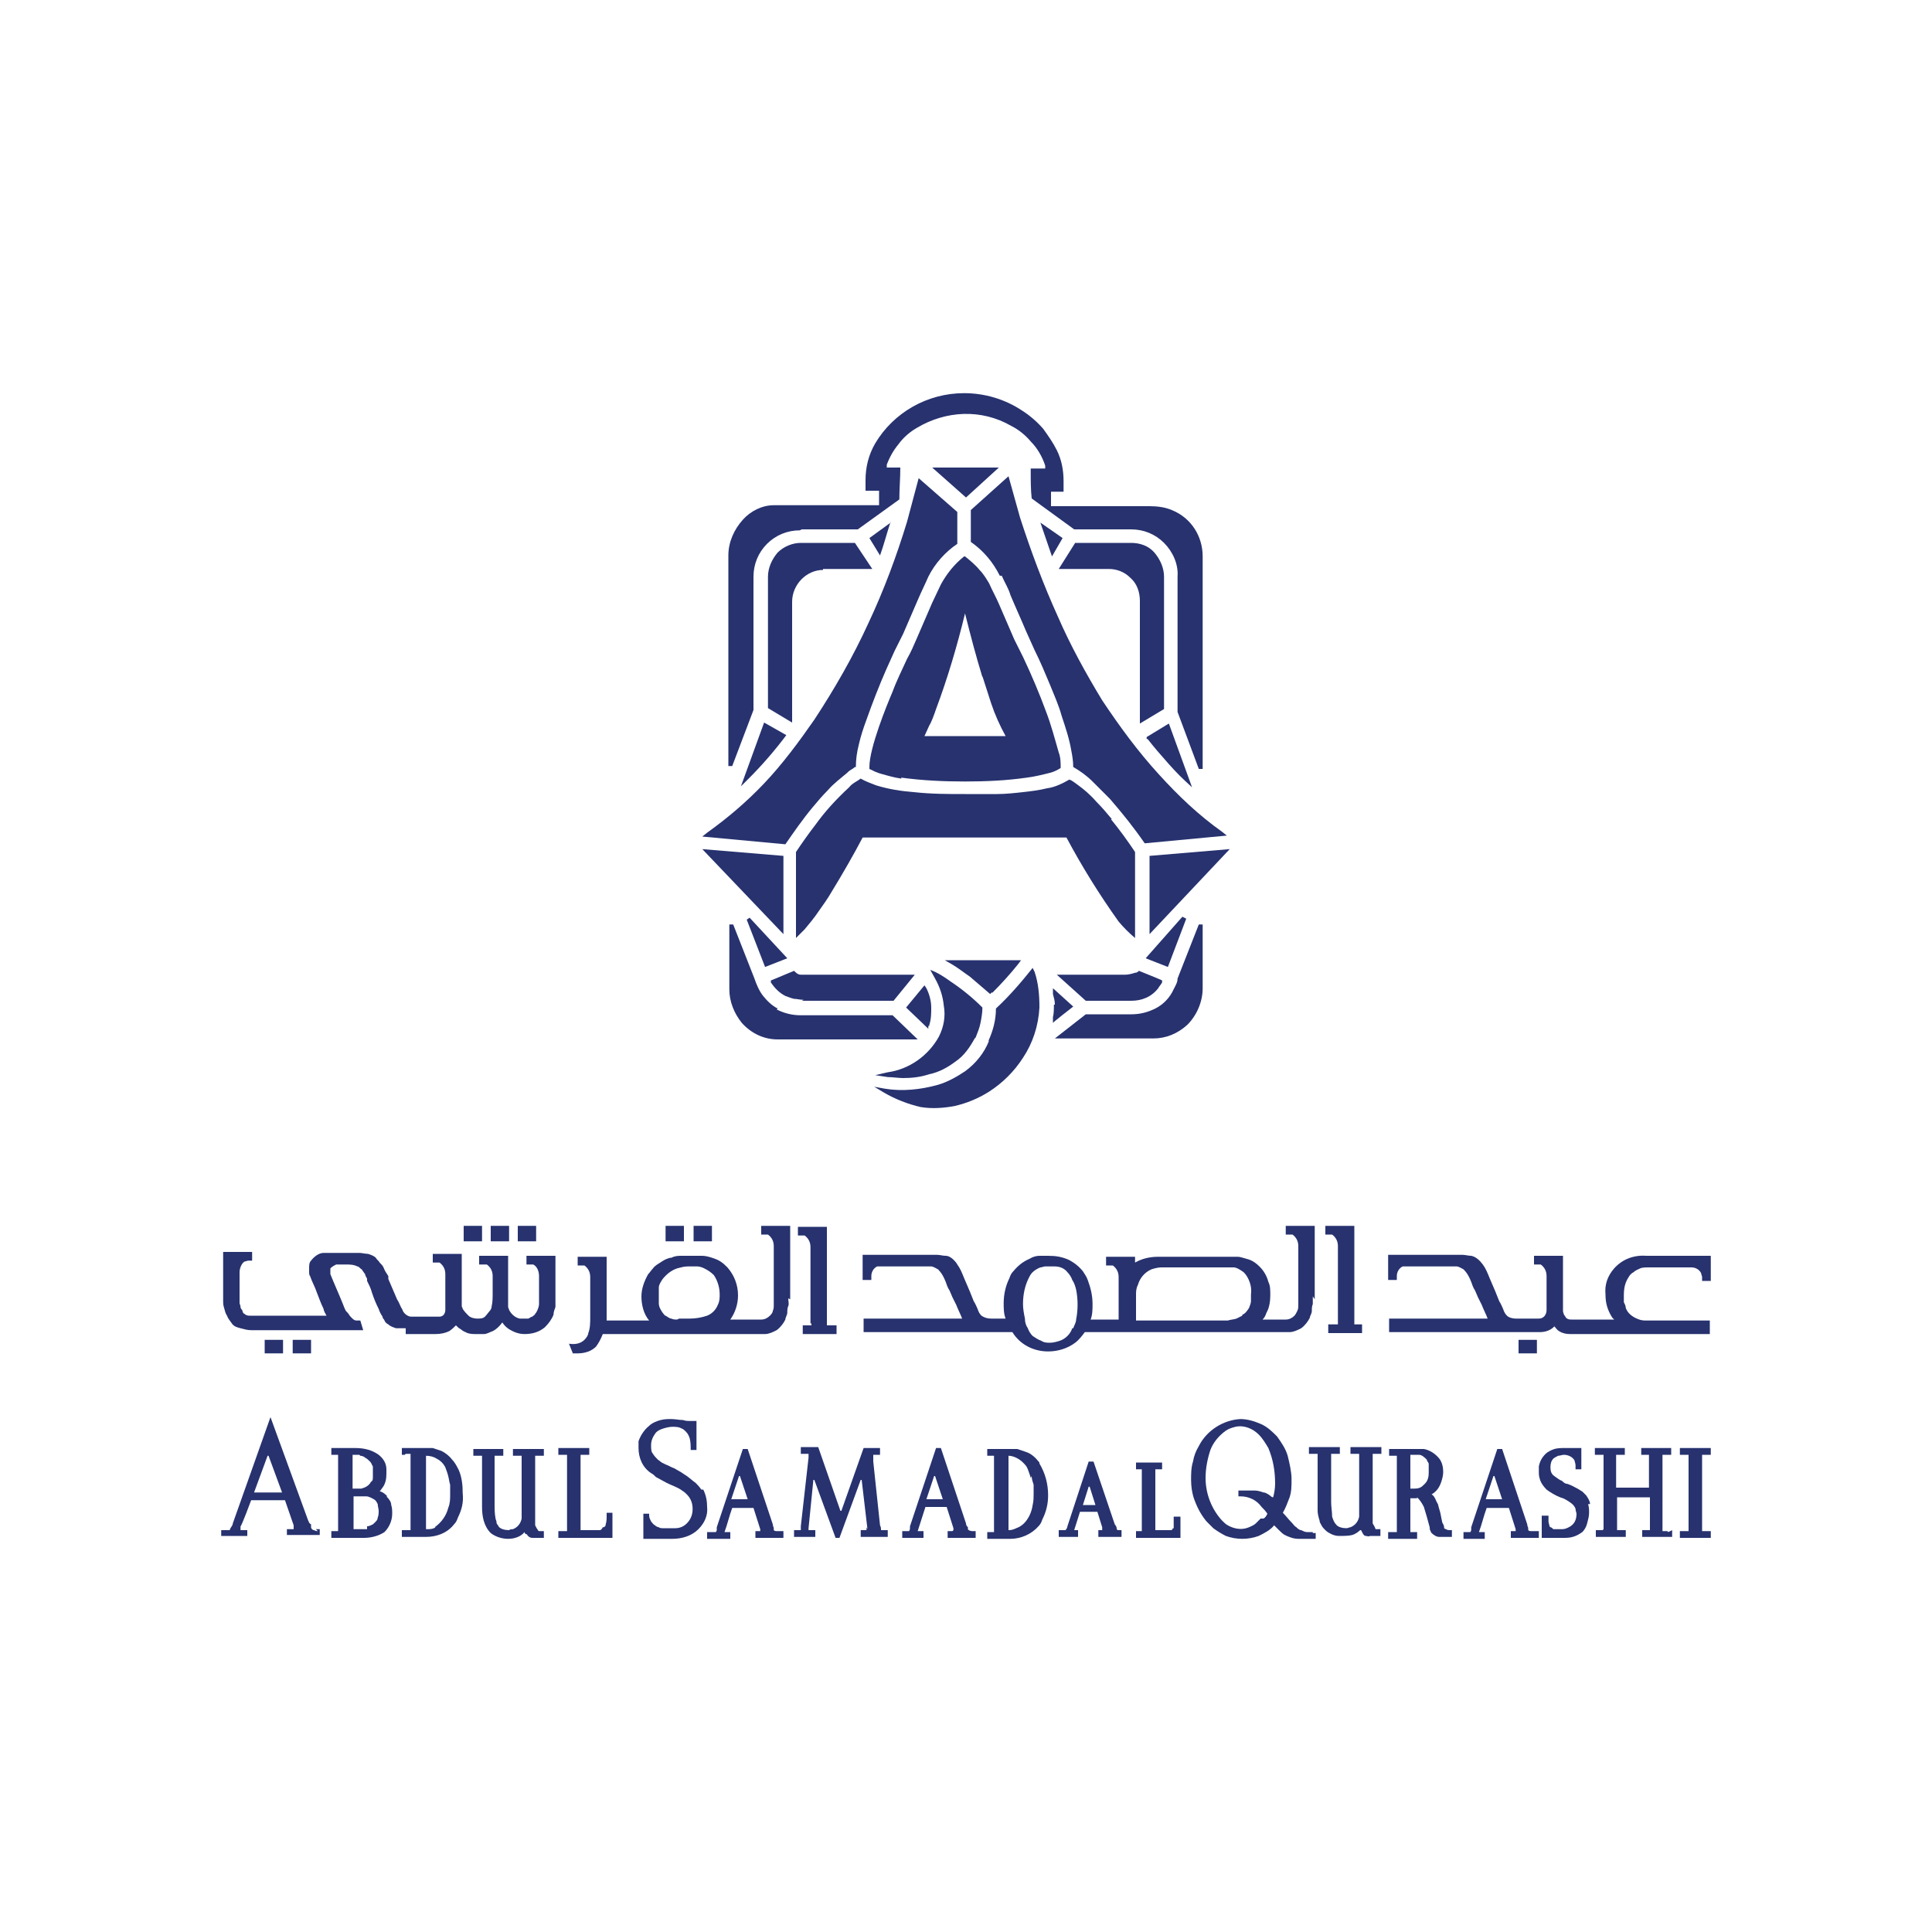 <?xml version="1.0" encoding="UTF-8"?>
<svg id="Layer_1" xmlns="http://www.w3.org/2000/svg" version="1.1" viewBox="0 0 200 200">
  <!-- Generator: Adobe Illustrator 29.4.0, SVG Export Plug-In . SVG Version: 2.1.0 Build 152)  -->
  <defs>
    <style>
      .st0 {
        fill-rule: evenodd;
      }

      .st0, .st1 {
        fill: #27326f;
      }
    </style>
  </defs>
  <path class="st1" d="M159.6,150.7"/>
  <path class="st0" d="M137.2,158.4h0c.2.2.4.3.6.4.2.1.5.2.8.2.5,0,1,0,1.4-.1.3-.1.6-.3.8-.5h.1s0,0,.1.2c.1.2.2.4.4.4.1,0,.3.1.4,0h1.1v-.7h-.5c-.1-.3-.2-.4-.3-.6,0-.2,0-.3,0-.4s0-.3,0-.5v-6.3h.9v-.7h-3.2v.7h.9v6.1c0,.1,0,.2,0,.4-.1.5-.4.9-.9,1.1-.1,0-.3.1-.4.1-.4,0-.9-.1-1.1-.4-.2-.2-.3-.5-.4-.8,0-.5-.1-1-.1-1.5v-5h.9v-.7h-3.2v.7h.9v.4h0v5.5c0,.3.1.7.2,1,0,.2.1.3.2.5.1.2.2.3.4.5"/>
  <path class="st0" d="M130.5,157.2c-.2.2-.4.4-.5.5-.2.2-.5.3-.7.4-.7.3-1.5.2-2.2-.2-.2-.1-.4-.3-.6-.5-1.1-1.2-1.7-2.8-1.7-4.4,0-1,.2-2,.5-2.9.3-.8.9-1.5,1.6-2,.3-.2.6-.3,1-.4.9-.2,1.8.2,2.4.8.4.4.7.9,1,1.4.5,1.2.7,2.4.7,3.7,0,.5-.1,1-.2,1.4h0c-.2,0-.3-.2-.5-.3-.2-.1-.3-.2-.5-.2-.3-.1-.6-.2-.9-.2h-1.7v.6h.2c.9,0,1.7.4,2.2,1.1.2.2.4.4.6.7-.1.2-.2.4-.4.5h-.1s0,0,0,0h0ZM135.8,158.6c-.2,0-.4,0-.5,0-.2,0-.4-.1-.6-.2h0c-.2,0-.4-.2-.5-.3-.2-.1-.3-.3-.5-.5-.3-.3-.6-.7-.9-1,.3-.5.5-1.1.7-1.6.2-.6.2-1.2.2-1.9s-.2-1.6-.4-2.4c-.2-.7-.6-1.3-1.1-2-.5-.5-1-1-1.7-1.3-.7-.3-1.4-.5-2.1-.5-1.8.1-3.5,1.2-4.3,2.8-.3.5-.5,1-.6,1.6-.2.6-.2,1.3-.2,1.9s.1,1.5.4,2.2c.3.8.7,1.5,1.2,2.1.2.2.5.5.7.7.4.3.9.6,1.3.8,1.1.4,2.3.4,3.4,0,.6-.3,1.2-.6,1.6-1.1h0c.1.1.3.3.5.5.2.2.4.4.6.5.4.2.9.4,1.4.4h1.8v-.6h-.3c0-.1,0-.1,0-.1h0Z"/>
  <path class="st0" d="M72.6,154.2c-.2-.3-.4-.5-.6-.7-.3-.2-.6-.5-.9-.7l-.6-.4-.7-.4c-.3-.1-.6-.3-.9-.4l-.4-.2-.4-.3c-.2-.2-.4-.4-.5-.6-.2-.2-.2-.5-.2-.9,0-.5.2-.9.5-1.3.2-.2.4-.3.7-.4.3-.1.7-.2,1-.2s.7,0,1,.2c.1,0,.3.2.4.3.2.2.3.4.4.7.1.4.1.8.1,1.2h.6v-3h-.7c-.2,0-.4,0-.7-.1-.4,0-.8-.1-1.2-.1s-.7,0-1.1.1c-.4.1-.9.3-1.2.6-.5.4-.9,1-1.1,1.6,0,.2,0,.5,0,.7,0,1,.4,2,1.3,2.6.2.1.3.2.5.4.4.2.7.4,1.1.6s.7.3,1.1.5c.2.1.4.2.5.3.2.1.4.3.5.4.4.4.6.9.6,1.5s-.2,1.1-.6,1.5c-.3.3-.7.5-1.2.5h-.5c-.3,0-.5,0-.8,0-.1,0-.3,0-.4-.1-.1,0-.3-.1-.4-.2-.2-.1-.3-.3-.4-.4-.1-.2-.2-.4-.2-.6v-.2h-.6v2.6h3c1,0,2-.3,2.7-1,.6-.6,1-1.4.9-2.3,0-.6-.1-1.2-.4-1.8"/>
  <path class="st0" d="M75.7,155.2l.8-2.4h.1l.8,2.4h-1.7,0ZM80.4,158.5c-.1,0-.2,0-.3-.1h0c0,0,0-.2,0-.2,0-.1-.1-.2-.1-.4l-2.6-7.8h-.5l-2.7,8.1c0,0,0,.2,0,.2,0,.1,0,.2-.1.3h-.9v.7h2.4v-.7h-.6c.3-.8.5-1.7.8-2.5h2.2l.7,2.2v.2c0,0-.5,0-.5,0v.7h2.9v-.7h-.4"/>
  <path class="st0" d="M164.6,155.7c0-.3-.2-.6-.4-.9-.1-.1-.2-.2-.4-.4-.2-.1-.3-.2-.5-.3-.4-.2-.7-.4-1.1-.5-.2,0-.4-.2-.5-.3-.3-.1-.5-.3-.8-.5s-.4-.5-.4-.9.1-.7.3-.9c.1-.1.3-.2.5-.3.2,0,.4-.1.6-.1.4,0,.9.2,1.1.6,0,.1.1.3.1.5v.4h.6v-2.2h-.9c-.3,0-.6,0-.9,0s-.6,0-1,.1c-.3.1-.7.3-.9.5-.4.4-.6.8-.7,1.3,0,.2,0,.4,0,.5,0,.3,0,.5.1.8.1.4.4.8.7,1.1.4.3.9.6,1.4.8.4.1.7.3,1,.5.3.2.5.4.6.7,0,.2.1.4.1.5,0,.6-.2,1.1-.8,1.4-.2.1-.4.2-.7.2h-.9c-.1-.1-.2-.2-.3-.2,0,0,0,0-.1-.1,0-.2-.1-.3-.1-.5v-.6h-.7v2.3h2.2c.3,0,.7,0,1-.1.4-.1.7-.3,1-.5.2-.2.4-.5.5-.9.1-.4.2-.7.2-1.1s0-.5-.1-.9"/>
  <path class="st0" d="M153.8,155.2l.8-2.4h.1l.8,2.4h-1.7,0ZM158.5,158.5c-.1,0-.2,0-.3-.1h0c0,0,0-.2,0-.2,0-.1-.1-.2-.1-.4l-2.6-7.8h-.5l-2.7,8.1c0,0,0,.2,0,.2,0,.1,0,.2-.1.3h-.7v.7h2.2v-.7h-.6c.3-.8.5-1.7.8-2.5h2.3l.7,2.2v.2c0,0-.5,0-.5,0v.7h2.9v-.7h-.4"/>
  <path class="st0" d="M37.3,150.7c.2,0,.4.1.5.2.2.1.3.2.5.4s.2.4.3.5c0,.2,0,.4,0,.7v.4c0,.2,0,.4-.2.5-.2.4-.6.6-1,.7-.2,0-.5,0-.7,0h-.2v-3.5h.7M38,158.3c-.2,0-.5,0-.7,0h-.7v-3.4h.5c.3,0,.5,0,.8,0,.3,0,.6.2.8.3.2.1.3.3.4.5,0,.2.1.5.1.7s0,.5-.1.7c0,.3-.3.5-.5.7-.2.1-.4.2-.6.2M40.1,154.9c-.2-.2-.4-.4-.7-.5h-.1c.1-.1.2-.3.3-.4.3-.4.4-.9.4-1.4v-.5c0-.6-.3-1.1-.8-1.5-.7-.5-1.5-.7-2.4-.7h-2.5v.7h.7v7.9h-.7v.7h3.4c.7,0,1.5-.2,2.1-.6.5-.5.8-1.2.8-1.9,0-.3,0-.6-.1-.9,0-.3-.2-.6-.5-.9"/>
  <path class="st0" d="M54.4,158.8h.1c.2.3.4.4.6.4h1.2v-.7h-.5c0,0-.1,0-.1-.1-.1-.1-.2-.3-.3-.5,0-.1,0-.3,0-.4v-6.8h.9v-.7h-3.2v.7h.9v6.1c0,.1,0,.2,0,.4-.1.5-.4.9-.9,1.1-.1,0-.3,0-.4.1-.4,0-.9-.1-1.1-.4,0-.1-.2-.2-.2-.4s-.1-.3-.1-.4c-.1-.5-.1-1-.1-1.5v-5h.9v-.7h-3.1v.7h.9v.4h0v4.9c0,1,.2,2,.9,2.7.5.4,1.2.6,1.8.6.6,0,1.3-.2,1.7-.7h0c0-.1,0,0,0,0,0,.1.1.2.2.3"/>
  <path class="st0" d="M89.7,158.1v.3h0c-.1,0-.2,0-.3,0h-.3v.7h2.8v-.7h-.7c0-.2,0-.3-.1-.5l-.7-6.6v-.7c0,0,.1,0,.2,0h.5v-.7h-1.7l-2.3,6.5h-.1l-2.3-6.6h-1.8v.7h.8v.4l-.8,7.1c0,.1,0,.3,0,.4h-.7v.7h2.2v-.7h-.3c-.1,0-.3,0-.4,0v-.2h0l.5-5h.1l2.2,6h.4l2.2-6h.1l.6,5.1h0Z"/>
  <path class="st0" d="M172.6,158.5h-.5v-.2h0v-7.7h.9v-.7h-3.1v.7h.8v3.4h-3.4v-3.4h.9v-.7h-3.1v.7h.9v7.7c0,0,0,0-.1.1h-.7v.7h3.1v-.7h-.9v-.2h0v-3.2h3.4v3.4h-.8v.7h3.1v-.7l-.4.2h0c0,0,0,0,0,0Z"/>
  <path class="st0" d="M176.8,158.5h-.6v-7.9h.9v-.7h-3.2v.7h.9v7.9c-.3,0-.6,0-.9,0v.7h3.2v-.7h-.3Z"/>
  <path class="st0" d="M147.9,151.7c0,.1,0,.3,0,.4s0,.3,0,.4c0,.4-.1.8-.4,1.1-.2.2-.3.3-.5.4-.2.1-.5.1-.7.1h-.3v-3.5h.3c.2,0,.4,0,.6,0,.3,0,.6.3.8.5,0,.1.1.2.2.4M146.7,155c.3.3.5.6.7,1,.1.3.2.7.3,1l.3,1.1c0,.1,0,.3.1.4,0,0,0,.1.1.2.2.2.5.4.8.4h1.3v-.7h-.1c-.2,0-.4,0-.5-.1,0,0-.1,0-.2-.1h0c0-.3-.1-.4-.2-.6l-.2-1-.2-.7c0-.2-.2-.4-.3-.7-.1-.2-.2-.4-.4-.5h0c.5-.3.8-.7,1-1.3.1-.3.2-.7.2-1,0-.5-.1-1-.4-1.4-.4-.5-1-.9-1.6-1-.3,0-.6,0-.9,0h-2.7v.7h.8v.2h0v7.7c-.3,0-.6,0-.9,0v.7h3v-.7h-.7v-3.5h.7"/>
  <path class="st0" d="M42.1,150.6"/>
  <path class="st0" d="M45.1,158.1c-.3.2-.6.2-.9.2h-.1v-7.6h0c.4,0,.8.1,1.1.3.4.2.7.5.9.9.1.3.2.5.3.9s.1.6.2.9v1c0,.5,0,.9-.2,1.4-.2.8-.7,1.5-1.4,2M42,150.5h.5v7.9h-.9v.7h2.5c1.1,0,2.2-.4,2.9-1.3.2-.2.3-.4.4-.7.4-.8.6-1.6.5-2.5,0-.9-.1-1.7-.4-2.4-.2-.4-.4-.8-.7-1.1-.3-.4-.7-.7-1.1-.9-.3-.1-.6-.2-.9-.3-.3,0-.7,0-1,0h-2.2v.7h.3Z"/>
  <path class="st0" d="M106.8,152.8c0,.3.1.6.2.9,0,.3,0,.7,0,1s0,.7-.1,1.1c-.1.7-.4,1.4-.9,1.9-.2.2-.5.4-.8.5-.2.1-.5.2-.7.2h-.1v-7.7h0c.5,0,1.1.3,1.5.7.2.2.4.4.5.7.1.3.2.5.3.9M107.6,151.4c-.4-.5-.8-.9-1.4-1.1-.3-.1-.6-.2-.9-.3-.3,0-.7,0-1,0h-2.1v.7h.7v7.9h-.7v.7h2.4c1.1,0,2.2-.5,2.9-1.3.2-.2.3-.4.4-.7.4-.8.6-1.6.6-2.5,0-1.2-.3-2.3-.9-3.3"/>
  <path class="st0" d="M95.9,155.2l.8-2.4h.1l.8,2.4h-1.7,0ZM98.6,158.5h-.5v.7h2.9v-.7h-.4c-.1,0-.4-.1-.4-.2v-.2c-.1-.1-.2-.2-.2-.4l-2.6-7.8h-.5l-2.7,8.1c0,0,0,.2,0,.2s0,.2-.1.3h-.7v.7h2.2v-.7h-.6l.8-2.5h2.2l.7,2.2c0,0,0,.2,0,.2h0c0,0,0,0,0,0Z"/>
  <path class="st0" d="M112.1,155.8l.6-1.9h.1l.6,1.9h-1.3ZM115.8,158.4c-.2,0-.2-.1-.2-.2,0-.1-.1-.3-.2-.4l-2.2-6.5h-.5l-2.2,6.7c0,.1-.1.3-.2.4h-.7v.7h2v-.7h-.4l.6-1.9h1.8l.5,1.6v.3c0,0-.4,0-.4,0v.7h2.4v-.7h-.5"/>
  <path class="st0" d="M62.7,157.8c0,.1,0,.2-.2.3h-.1c-.1.2-.2.3-.3.3h-2v-7.8h.9v-.7h-3.2v.7h.9v.4h0v7.5h-.9v.7h5.6v-2.6h-.6v.3c0,.3,0,.6-.1.9"/>
  <path class="st0" d="M121.5,157.7v.3c0,0,0,.1,0,.2h-.1c0,.2-.2.2-.2.2h-1.6v-6.3h.7v-.7h-2.7v.7h.6v6.4h-.6v.7h4.6v-2.2h-.7v.7"/>
  <path class="st0" d="M26.3,154.5l1.4-3.8h.1l1.4,3.8h-2.9ZM32.9,158.5c-.1,0-.2,0-.4-.1,0,0-.1,0-.2-.1,0,0-.1-.1-.1-.2v-.3c-.2-.1-.2-.2-.3-.4l-3.9-10.7-3.9,11c0,.2-.2.4-.3.6,0,0,0,0,0,.1-.1,0-.2,0-.3,0h-.6v.6h2.7v-.6h-.7v-.4c.1,0,1.1-2.7,1.1-2.7h3.5l.9,2.6c0,0,0,.2,0,.2s0,.2,0,.2c-.1,0-.2,0-.4,0h-.3v.6h3.4v-.6h-.4"/>
  <rect class="st1" x="68.9" y="126.9" width="1.9" height="1.6"/>
  <path class="st0" d="M70.1,136.6c-.2,0-.4,0-.6-.1-.2,0-.4-.2-.6-.3-.1,0-.2-.2-.3-.3-.2-.3-.4-.6-.4-1,0-.2,0-.4,0-.7h0c0-.3,0-.6,0-.9,0-.3.2-.6.4-.9.4-.5.9-.9,1.5-1.1.4-.1.7-.2,1.1-.2h.2c.3,0,.5,0,.8,0,.2,0,.5.1.7.2.4.2.7.4,1,.7.4.6.6,1.3.6,2,0,.4,0,.7-.2,1.1-.2.5-.6.9-1.1,1.1-.6.2-1.2.3-1.8.3h0c-.4,0-.7,0-1.1,0M81.8,134.5v-7.6h-3v.9h.4c.1,0,.2,0,.3,0,.4.3.6.7.6,1.2v4.9c0,.4,0,.8,0,1.2,0,.2,0,.4-.1.6,0,.2-.2.4-.3.5-.2.2-.5.4-.9.4h-3.2c.5-.7.8-1.6.8-2.5,0-1.1-.4-2.1-1.1-2.9-.2-.2-.4-.4-.7-.6-.3-.2-.6-.3-.9-.4-.3-.1-.7-.2-1-.2h-2.1c-.4,0-.7,0-1.1.2-.3,0-.7.2-1,.4-.3.2-.7.4-.9.7-.2.2-.3.4-.5.6-.4.7-.7,1.5-.7,2.3s.2,1.8.8,2.5h-4.4v-6.6h-3v.9h.4c.1,0,.2,0,.3,0,.4.3.6.7.6,1.2v4.1c0,.6,0,1.2-.2,1.7,0,.2-.2.5-.4.7-.4.4-1,.5-1.6.4l.4,1h.5c.7,0,1.4-.2,1.9-.7.3-.4.5-.8.7-1.3h16.8c.4,0,.8-.2,1.2-.4.4-.3.7-.7.9-1.1,0-.2.2-.5.2-.7,0-.2,0-.5.1-.7s0-.5,0-.8"/>
  <rect class="st1" x="71.8" y="126.9" width="1.9" height="1.6"/>
  <rect class="st1" x="157.2" y="138.7" width="1.9" height="1.4"/>
  <rect class="st1" x="30.3" y="138.7" width="1.9" height="1.4"/>
  <rect class="st1" x="27.4" y="138.7" width="1.9" height="1.4"/>
  <rect class="st1" x="50.8" y="126.9" width="1.9" height="1.6"/>
  <rect class="st1" x="48" y="126.9" width="1.9" height="1.6"/>
  <rect class="st1" x="53.6" y="126.9" width="1.9" height="1.6"/>
  <path class="st0" d="M42,138.1h3.1c.5,0,1-.1,1.4-.3.3-.2.5-.4.7-.6.2.2.3.3.5.4.2.2.5.3.7.4.3.1.6.1.9.1s.5,0,.8,0c.3,0,.6-.2.9-.3.4-.2.7-.5,1-.9.2.3.4.5.7.7.5.3,1,.5,1.6.5.8,0,1.5-.2,2.1-.7.4-.4.7-.8.9-1.3,0-.3.1-.5.2-.8,0-.3,0-.6,0-.9v-4.4h-3v.9h.4c.1,0,.2,0,.3,0,.4.2.6.7.6,1.2v2.9c0,.2-.1.5-.2.7s-.1.2-.2.3c0,.1-.2.2-.3.3-.1,0-.2.1-.4.2-.3,0-.6,0-.9,0-.5-.1-.9-.5-1.1-.9,0-.1-.1-.2-.1-.3v-5.3h-3v.9h.4c.1,0,.2,0,.4,0,.4.3.6.7.6,1.2v1.7c0,.5,0,1-.1,1.4,0,.2-.1.4-.2.5s-.3.4-.5.6c-.2.2-.5.2-.8.2-.3,0-.7-.1-.9-.3-.2-.2-.4-.4-.6-.7,0-.1-.1-.2-.1-.3v-5.4h-3v.9h.4c.1,0,.2,0,.3,0,.4.3.6.7.6,1.2v3.3c0,.2,0,.3,0,.4,0,.1,0,.2-.1.4-.1.2-.3.3-.5.3h-2.9c-.1,0-.2,0-.4-.1-.2-.1-.4-.3-.5-.5,0-.1-.1-.2-.2-.4-.1-.2-.2-.5-.4-.8-.3-.7-.6-1.4-.9-2.1v-.3c-.2-.3-.4-.6-.5-.9-.1-.2-.2-.3-.4-.5-.1-.2-.3-.3-.4-.5-.2-.2-.5-.3-.8-.4-.3,0-.6-.1-.9-.1h-3.7c-.5,0-1,.4-1.3.8-.2.2-.2.5-.2.8v.4c0,.1,0,.3.1.4.2.6.5,1.1.7,1.7h0c.2.5.4,1.1.7,1.7,0,.2.2.5.3.7h-7.9c-.2,0-.4,0-.6-.2-.1,0-.2-.2-.2-.3,0-.1-.2-.2-.2-.4s-.1-.3-.1-.4c0-.2,0-.3,0-.5v-2.7c0-.4.2-.9.5-1.1.1,0,.3-.1.4-.1h.4v-.9h-3v5c0,.3,0,.5.1.8s.1.5.3.8c.1.3.3.5.5.8s.5.4.9.5c.4.1.7.2,1.1.2h11.6l-.3-1h-.2c0,0-.2,0-.2,0-.3,0-.5-.3-.7-.5-.1-.2-.3-.4-.4-.5-.1-.2-.2-.4-.3-.7-.4-1-.9-2.1-1.3-3.1h0v-.3c0-.1,0-.2,0-.3.2-.2.4-.3.6-.4.2,0,.4,0,.6,0h.4c.4,0,.8,0,1.2.2.1,0,.2.1.3.2s.2.1.2.2c.1.1.2.3.3.4,0,.2.2.4.2.5v.2c.2.4.4.8.5,1.2.2.6.4,1.1.7,1.7.1.3.2.5.4.8,0,.2.2.3.2.4.1.2.2.3.4.4.2.2.5.3.8.4.2,0,.3,0,.5,0h.5"/>
  <path class="st0" d="M84,137v.2c0,0,0,0,0,0h-.9v.9h3.5v-.9h-1v-10.2h-3v.9h.4c.1,0,.2,0,.3,0,.4.3.6.7.6,1.2v7.9h0Z"/>
  <path class="st0" d="M111,137.5c-.2.6-.7,1.1-1.3,1.3-.3.1-.7.2-1,.2s-.6,0-.9-.2c-.3-.1-.6-.3-.9-.5-.2-.2-.4-.5-.5-.8-.2-.3-.3-.6-.3-1-.1-.5-.2-1-.2-1.5,0-1,.2-2,.7-2.9.2-.4.6-.7,1.1-.9.2,0,.3-.1.5-.1h1c.5,0,1,.2,1.3.6.2.2.4.5.5.8.2.3.3.6.4,1,.2,1,.2,2.1,0,3.1,0,.3-.2.6-.3.9M128.6,136.2c-.2.1-.4.2-.6.3-.3.1-.6.1-.9.2h-9.5v-2.6c0-.4,0-.7.2-1.1.2-.7.7-1.3,1.4-1.6.3-.1.7-.2,1-.2h6.8c.2,0,.5,0,.7,0,.3,0,.6.2.9.4.2.1.3.3.4.4.4.6.6,1.3.5,2v.7c0,.2-.1.4-.2.7-.2.3-.4.6-.7.7M136.1,134.5v-7.6h-3v.9h.4c.1,0,.2,0,.3,0,.4.3.6.7.6,1.2v4.9c0,.4,0,.8,0,1.2,0,.2,0,.4-.1.6s-.2.4-.3.5c-.2.2-.5.4-.9.4h-2.4c.2-.2.3-.4.4-.7.3-.5.4-1.2.4-1.8s0-1-.2-1.4c-.2-.8-.7-1.5-1.4-2-.3-.2-.5-.3-.9-.4s-.6-.2-.9-.2c-.3,0-.7,0-1,0h-7.2c-.9,0-1.7.2-2.4.6v-.6h-3v.9h.4c.1,0,.2,0,.3,0,.4.3.6.7.6,1.2v4.4h-2.9c.2-.5.2-1.1.2-1.6h0c0-.9-.2-1.7-.5-2.5-.1-.3-.3-.6-.5-.9-.4-.5-.9-.9-1.5-1.2-.7-.3-1.3-.4-2.1-.4s-.6,0-.9,0c-.3,0-.7.1-1,.3-.7.3-1.2.7-1.7,1.3-.2.2-.3.4-.4.7-.4.8-.6,1.7-.6,2.6h0c0,.5,0,1.1.2,1.6h-1.5c-.4,0-.7-.1-1-.3-.2-.2-.3-.4-.4-.7-.1-.2-.2-.5-.4-.8l-.4-1c-.2-.5-.4-.9-.6-1.4-.2-.5-.4-1-.7-1.4-.1-.2-.3-.4-.4-.5-.2-.2-.5-.4-.8-.4-.3,0-.6-.1-.9-.1h-7.7v2.6h.9v-.4c0-.4.2-.8.6-1,.1,0,.3,0,.5,0h4.4c.2,0,.5,0,.7,0s.5.2.7.3c.4.4.6.8.8,1.3.1.3.2.6.4.9l.3.7.4.8c.1.3.5,1.1.6,1.4h-10.2v1.4h15.4c.8,1.3,2.2,2,3.7,2,1,0,2-.3,2.8-.9.4-.3.7-.7,1-1.1h21.2c.4,0,.8-.2,1.2-.4.4-.3.7-.7.9-1.1,0-.2.2-.4.2-.7,0-.2,0-.5.1-.7v-.8"/>
  <path class="st0" d="M138.4,137.1h-.9v.9h3.5v-.9h-.8v-10.2h-3v.9h.4c.1,0,.2,0,.3,0,.4.3.6.7.6,1.2v8.1h0c0,0,0,0,0,0Z"/>
  <path class="st0" d="M160.9,137.3c.2.2.3.4.5.5.3.2.7.3,1.1.3h14.5v-1.4h-6.5c-.3,0-.5,0-.8-.1-.6-.2-1.2-.6-1.4-1.2,0-.2-.1-.4-.2-.6v-.7c0-.7.1-1.3.5-1.9.1-.2.3-.4.5-.5.2-.2.5-.3.7-.4s.6-.1.9-.1h4.4c.4,0,.8.2,1,.6,0,.1.1.3.1.4v.4h.9v-2.6h-6.6c-1.3-.1-2.5.3-3.4,1.3-.7.8-1,1.7-.9,2.7,0,.9.2,1.6.7,2.4l.2.2h-4.4c-.2,0-.4,0-.6-.2,0,0-.1-.2-.2-.3,0-.1-.1-.2-.1-.4v-5.7h-3v.9h.4c.1,0,.2,0,.3,0,.4.3.6.7.6,1.2v3.5c0,.5-.3.9-.8.9h-2.4c-.3,0-.7-.1-.9-.3-.2-.2-.3-.4-.4-.7-.1-.2-.2-.5-.4-.8l-.4-1c-.2-.5-.4-.9-.6-1.4-.2-.5-.4-1-.7-1.4s-.7-.8-1.2-.9c-.3,0-.6-.1-.9-.1h-7.7v2.6h.9v-.4c0-.4.2-.8.6-1,.1,0,.3,0,.5,0h4.4c.2,0,.5,0,.7,0s.5.2.7.3c.4.4.6.8.8,1.3.1.3.2.6.4.9l.3.7.4.8c.1.3.5,1.1.6,1.4h-10.2v1.4h15.6c.6,0,1.2-.2,1.6-.7h0"/>
  <polygon class="st0" points="96.5 48.4 100 51.5 103.4 48.4 96.5 48.4"/>
  <path class="st0" d="M118.8,76.5c.7.9,1.4,1.7,2.2,2.6s1.4,1.5,2.4,2.4l-2.4-6.6-2.3,1.4v.2h.1Z"/>
  <path class="st0" d="M103.7,59.6c.3.7.7,1.3.9,2,.5,1.2,1.1,2.5,1.6,3.7.3.7.6,1.3.9,2,.6,1.2,1.1,2.4,1.6,3.6.4,1,.9,2.1,1.2,3.2.4,1.2.8,2.4,1,3.6.1.5.2,1.1.2,1.7.7.4,1.4.9,2,1.5.6.6,1.2,1.2,1.8,1.8,1.3,1.5,2.5,3,3.6,4.6l8.5-.8-.5-.4c-2.4-1.7-4.5-3.7-6.5-5.9-2.2-2.4-4.1-5-5.9-7.7-1.7-2.8-3.3-5.7-4.6-8.7-1.5-3.3-2.8-6.8-3.9-10.2-.4-1.4-.8-2.9-1.2-4.3l-3.9,3.5v3.3c1.3.9,2.3,2.1,3,3.5"/>
  <path class="st0" d="M114.8,58.9c.8,0,1.6.3,2.2.9.7.6,1,1.5,1,2.4v12.7l2.5-1.5v-13.7c0-.9-.4-1.8-1-2.5-.6-.7-1.5-1-2.4-1h-5.8l-1.7,2.7h5.2Z"/>
  <polygon class="st0" points="108.9 57.6 110 55.7 107.7 54.1 108.9 57.6"/>
  <polygon class="st0" points="119 96.7 127.3 87.9 119 88.6 119 96.7"/>
  <polygon class="st0" points="122.4 94.9 118.6 99.2 120.9 100.1 122.8 95.1 122.4 94.9"/>
  <path class="st0" d="M109.1,104c0,.4,0,.9-.1,1.3v.6c-.1,0,2.1-1.7,2.1-1.7l-2.1-1.9v.6c.1.4.2.7.2,1.1"/>
  <path class="st0" d="M119.6,104.4c-.8.4-1.6.6-2.5.6h-4.7l-3.2,2.5h10.2c1.3,0,2.5-.5,3.5-1.4,1-1,1.6-2.4,1.6-3.8v-6.6h-.4c0,0-2.2,5.6-2.2,5.6,0,.4-.2.7-.4,1.1h0c-.4.9-1.1,1.6-1.9,2"/>
  <path class="st0" d="M119.9,102.3c.1-.2.3-.4.4-.6v-.2c.1,0-2.4-1-2.4-1-.1.1-.2.2-.4.2-.3.1-.7.2-1,.2h-7.1l3,2.7h4.7c1.1,0,2.1-.4,2.8-1.3"/>
  <path class="st0" d="M115.1,84.8c-.5-.6-1-1.2-1.6-1.8-.6-.7-1.3-1.3-2-1.8-.3-.2-.5-.4-.8-.5-.7.4-1.5.8-2.3.9-.8.2-1.6.3-2.5.4-.9.1-1.8.2-2.7.2-1.1,0-2.2,0-3.3,0-1.8,0-3.5,0-5.3-.2-1.3-.1-2.6-.3-3.9-.7-.5-.2-1.1-.4-1.6-.7-.4.3-.9.5-1.2.9h0c-1.3,1.2-2.5,2.5-3.5,3.9-.7.9-1.4,1.9-2,2.8v8.9l.9-.9c.5-.6,1-1.2,1.4-1.8.5-.7,1-1.4,1.4-2.1,1.1-1.8,2.2-3.7,3.2-5.6h21.1c1.6,3,3.4,5.9,5.4,8.7.5.6,1.1,1.2,1.7,1.7v-8.9c-.8-1.2-1.6-2.3-2.5-3.4"/>
  <polygon class="st0" points="72.7 87.9 81.1 96.7 81.1 88.6 72.7 87.9"/>
  <polygon class="st0" points="81.5 99.2 77.6 95 77.3 95.2 79.2 100.1 81.5 99.2"/>
  <path class="st0" d="M102.7,102.8c1-1,1.9-2,2.7-3l.3-.4h-7.9l.7.4c.7.4,1.3.9,1.9,1.3.7.6,1.4,1.2,2.1,1.8l.2-.2h0Z"/>
  <path class="st0" d="M102.4,107.7c-.5,1.3-1.4,2.4-2.5,3.2-.9.6-1.8,1.1-2.8,1.4-1.8.5-3.7.7-5.5.4l-1.1-.2,1,.6c1.2.7,2.5,1.2,3.8,1.5,1.2.2,2.4.1,3.5-.1,1.3-.3,2.5-.8,3.6-1.5,1.4-.9,2.6-2.1,3.5-3.5,1-1.5,1.6-3.3,1.7-5.2,0-1.3-.1-2.5-.5-3.7l-.2-.4c-1.2,1.5-2.4,2.9-3.8,4.2,0,1.2-.3,2.3-.8,3.4"/>
  <path class="st0" d="M80.5,104.4c-.6-.3-1.1-.8-1.5-1.3s-.7-1.2-.9-1.8h0l-2.2-5.6h-.4v6.7c0,1.3.5,2.5,1.3,3.5,1,1.1,2.3,1.7,3.7,1.7h14.5l-2.6-2.5h-9.5c-.9,0-1.7-.2-2.5-.6"/>
  <path class="st0" d="M96.2,106.1c.2-.6.2-1.2.2-1.8,0-.7-.2-1.4-.5-2l-.2-.3-1.9,2.3,2.3,2.2v-.3h.1Z"/>
  <path class="st0" d="M83,103.6h9.5l2.2-2.7h-11.8c-.3,0-.5-.2-.7-.4l-2.4,1v.2c.4.6.9,1.1,1.5,1.4.3.1.5.2.9.3.3,0,.6.1,1,.1"/>
  <path class="st0" d="M101,107.4c.2-.5.4-1,.5-1.5.1-.5.2-1.1.2-1.6-1-1-2.1-1.9-3.3-2.7-.7-.5-1.3-.9-2.1-1.2l.5.9c.5.9.8,1.8.9,2.8.2,1.1,0,2.2-.5,3.2-1.1,2-3.1,3.4-5.3,3.7l-1.3.3,1.3.2c.5,0,1.1.1,1.6.1.9,0,1.8-.1,2.7-.4,1-.2,1.9-.7,2.7-1.3.9-.6,1.5-1.5,2-2.4"/>
  <path class="st0" d="M92.2,54.1l-2.2,1.6,1.1,1.8c.4-1.1.7-2.3,1.1-3.5"/>
  <path class="st0" d="M101.7,70c.3.9.6,1.9.9,2.8.4,1.2.9,2.3,1.5,3.4h-8.4l.5-1.1c.2-.3.5-1.1.7-1.7,1.2-3.2,2.2-6.6,3-9.9.6,2.4,1.1,4.3,1.8,6.6M93.3,80.5c2.2.3,4.4.4,6.6.4s4.3-.1,6.4-.4c.8-.1,1.6-.3,2.4-.5.4-.1.8-.3,1.1-.5,0-.5,0-1.1-.2-1.6-.4-1.4-.8-2.9-1.3-4.2-.7-1.9-1.5-3.8-2.4-5.7-.3-.6-.6-1.2-.9-1.8l-1.6-3.7c-.3-.7-.7-1.4-1-2.1-.3-.5-.6-1-1-1.4-.4-.5-1-1-1.5-1.4h-.1c-1,.8-1.8,1.8-2.4,2.9h0c-.3.6-.6,1.3-.9,1.9l-1.6,3.7c-.3.7-.6,1.4-1,2.1-.5,1.1-1.1,2.3-1.5,3.4-.6,1.4-2.4,5.8-2.4,7.8v.2c.4.2.8.4,1.2.5h0c.7.2,1.4.4,2.1.5"/>
  <path class="st0" d="M87.8,79.9c.2-.2.5-.3.7-.5h.1c0-.8.1-1.5.3-2.3.2-.9.5-1.8.8-2.6.6-1.7,1.3-3.5,2-5.1.3-.7.6-1.3.9-2h0c.3-.6.6-1.2.9-1.8l1.6-3.7c.3-.7.7-1.5,1-2.2.7-1.4,1.8-2.6,3-3.4v-3.3l-4-3.5c-.4,1.5-.8,3-1.2,4.5-1.1,3.6-2.4,7.1-4,10.5-1.6,3.5-3.5,6.8-5.6,10-1.6,2.3-3.3,4.6-5.2,6.6-1.8,1.9-3.8,3.6-5.9,5.1l-.5.4,8.6.8c.9-1.3,1.8-2.6,2.8-3.8.5-.6,1-1.2,1.6-1.8.6-.7,1.3-1.2,2-1.8"/>
  <path class="st0" d="M83,54.8h5.8l4.3-3.1c0-1.1.1-2.2.1-3.3h-1.4v-.3c.3-.8.7-1.5,1.2-2.1.5-.7,1.2-1.3,1.9-1.7,3-1.8,6.7-2,9.8-.2.8.4,1.5,1,2,1.6.7.7,1.2,1.6,1.5,2.5v.3c0,0-1.5,0-1.5,0v.3c0,.9,0,1.9.1,2.8l4.4,3.2h5.9c1.3,0,2.5.5,3.4,1.4.9.9,1.5,2.2,1.4,3.5v14l2.2,5.9h.4v-22c0-2.1-1.2-4-3.2-4.8-.7-.3-1.5-.4-2.3-.4h-10.2v-1.5h1.3v-1.1c0-1.1-.2-2.2-.7-3.2-.4-.8-.9-1.5-1.4-2.2-.6-.7-1.4-1.4-2.2-1.9-1.8-1.2-3.9-1.8-6-1.8h0c-3.8,0-7.3,2-9.2,5.2-.7,1.2-1,2.5-1,3.8v1.1h1.4v1.5h-10.9c-1.2,0-2.4.6-3.2,1.5-.9,1-1.5,2.3-1.5,3.7v21.8h.4c0,0,2.2-5.8,2.2-5.8v-13.8c0-1.3.5-2.5,1.4-3.4s2.1-1.4,3.4-1.4"/>
  <path class="st0" d="M77.5,80.6c1.4-1.4,2.7-2.9,3.9-4.5l-2.3-1.3-2.4,6.6.8-.8h0Z"/>
  <path class="st0" d="M85.2,58.9h5.1l-1.8-2.7h-5.6c-.9,0-1.8.4-2.4,1-.6.7-1,1.6-1,2.5v13.6l2.5,1.5v-12.5c0-1.8,1.5-3.3,3.2-3.3"/>
</svg>
